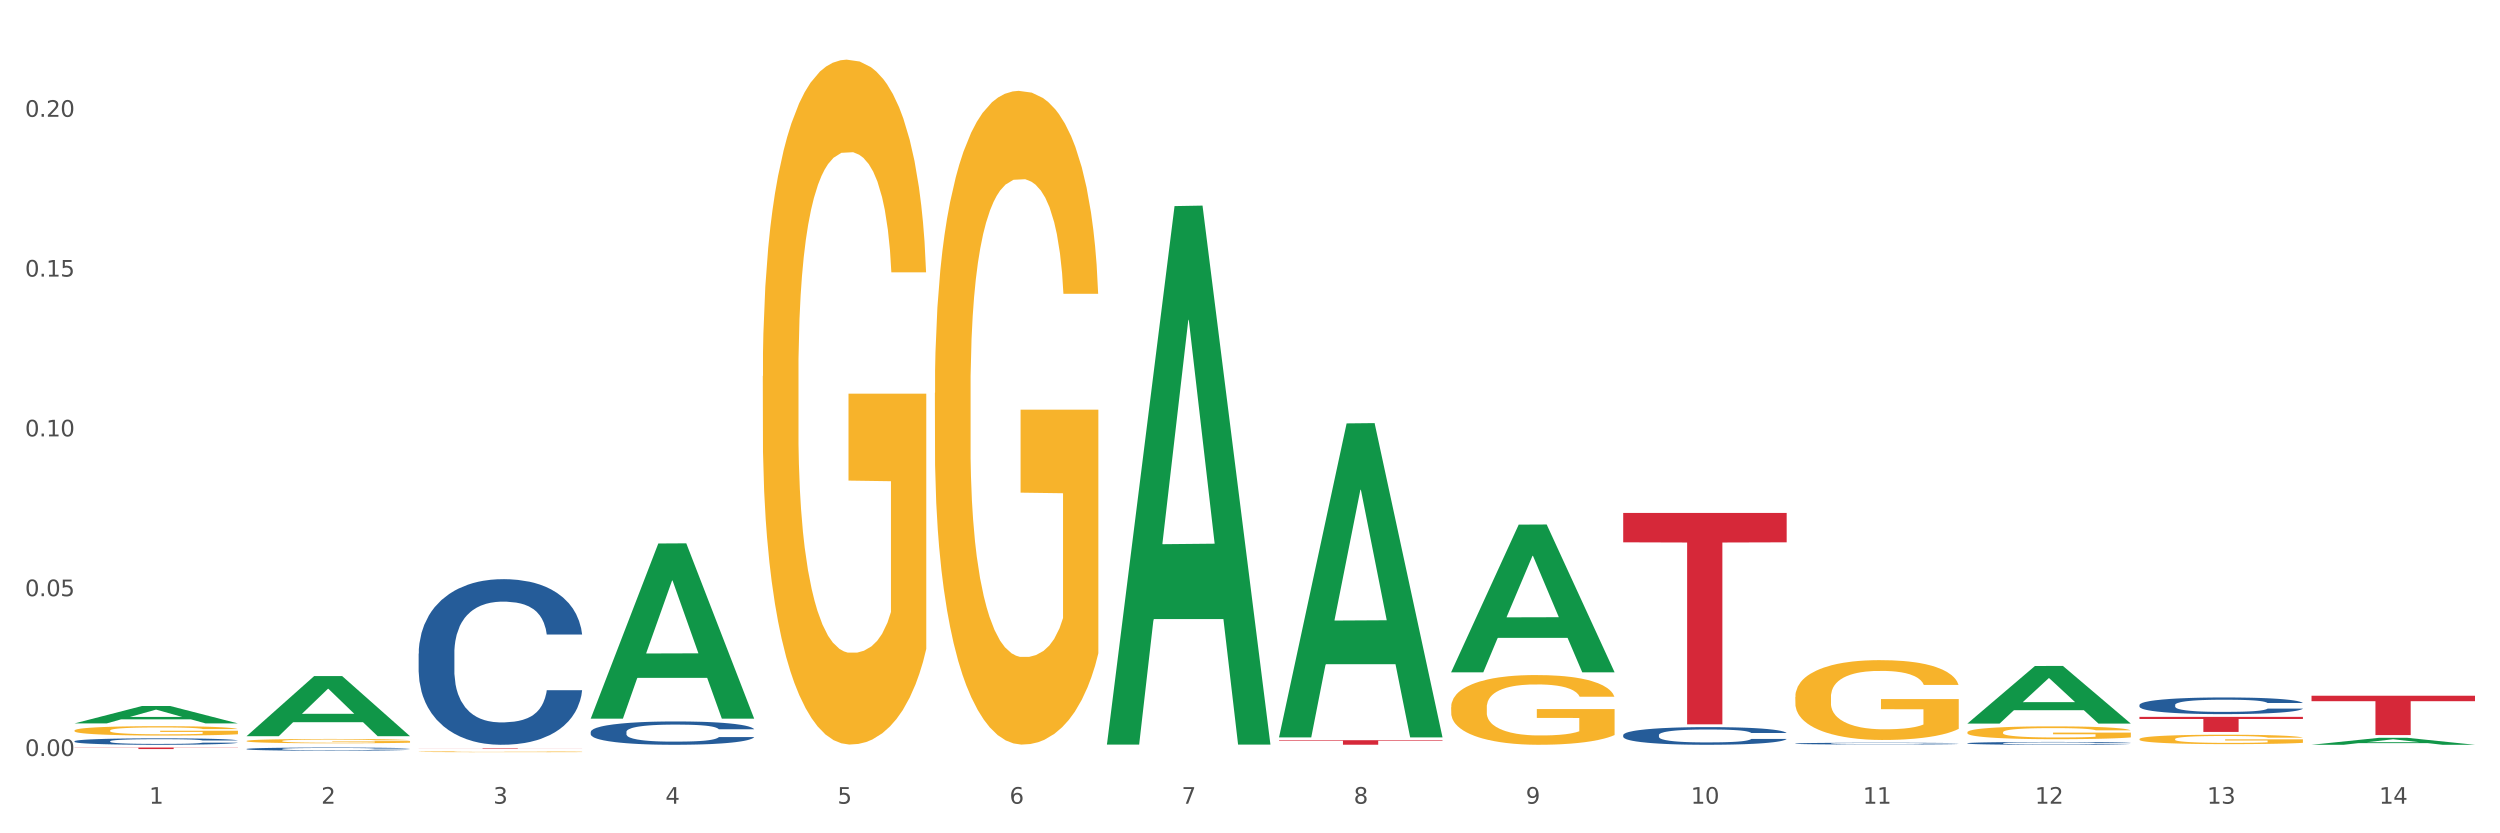 <?xml version="1.0" encoding="utf-8" standalone="no"?>
<!DOCTYPE svg PUBLIC "-//W3C//DTD SVG 1.1//EN"
  "http://www.w3.org/Graphics/SVG/1.1/DTD/svg11.dtd">
<svg xmlns:xlink="http://www.w3.org/1999/xlink" width="1080pt" height="360pt" viewBox="0 0 1080 360" xmlns="http://www.w3.org/2000/svg" version="1.1">
 <rect x="0" y="0" width="1080" height="360" fill="#333333" stroke="none"/>
 <defs>
  <style type="text/css">*{stroke-linejoin: round; stroke-linecap: butt}</style>
 </defs>
 <g id="figure_1">
  <g id="patch_1">
   <path d="M 0 360 
L 1080 360 
L 1080 0 
L 0 0 
z
" style="fill: #ffffff; stroke: #ffffff; stroke-linejoin: miter"/>
  </g>
  <g id="axes_1">
   <g id="matplotlib.axis_1">
    <g id="xtick_1">
     <g id="text_1">
      <!-- 1 -->
      <g style="fill: #4d4d4d" transform="translate(64.432 347.204) scale(0.096 -0.096)">
       <defs>
        <path id="DejaVuSans-31" d="M 794 531 
L 1825 531 
L 1825 4091 
L 703 3866 
L 703 4441 
L 1819 4666 
L 2450 4666 
L 2450 531 
L 3481 531 
L 3481 0 
L 794 0 
L 794 531 
z
" transform="scale(0.016)"/>
       </defs>
       <use xlink:href="#DejaVuSans-31"/>
      </g>
     </g>
    </g>
    <g id="xtick_2">
     <g id="text_2">
      <!-- 2 -->
      <g style="fill: #4d4d4d" transform="translate(138.771 347.204) scale(0.096 -0.096)">
       <defs>
        <path id="DejaVuSans-32" d="M 1228 531 
L 3431 531 
L 3431 0 
L 469 0 
L 469 531 
Q 828 903 1448 1529 
Q 2069 2156 2228 2338 
Q 2531 2678 2651 2914 
Q 2772 3150 2772 3378 
Q 2772 3750 2511 3984 
Q 2250 4219 1831 4219 
Q 1534 4219 1204 4116 
Q 875 4013 500 3803 
L 500 4441 
Q 881 4594 1212 4672 
Q 1544 4750 1819 4750 
Q 2544 4750 2975 4387 
Q 3406 4025 3406 3419 
Q 3406 3131 3298 2873 
Q 3191 2616 2906 2266 
Q 2828 2175 2409 1742 
Q 1991 1309 1228 531 
z
" transform="scale(0.016)"/>
       </defs>
       <use xlink:href="#DejaVuSans-32"/>
      </g>
     </g>
    </g>
    <g id="xtick_3">
     <g id="text_3">
      <!-- 3 -->
      <g style="fill: #4d4d4d" transform="translate(213.109 347.204) scale(0.096 -0.096)">
       <defs>
        <path id="DejaVuSans-33" d="M 2597 2516 
Q 3050 2419 3304 2112 
Q 3559 1806 3559 1356 
Q 3559 666 3084 287 
Q 2609 -91 1734 -91 
Q 1441 -91 1130 -33 
Q 819 25 488 141 
L 488 750 
Q 750 597 1062 519 
Q 1375 441 1716 441 
Q 2309 441 2620 675 
Q 2931 909 2931 1356 
Q 2931 1769 2642 2001 
Q 2353 2234 1838 2234 
L 1294 2234 
L 1294 2753 
L 1863 2753 
Q 2328 2753 2575 2939 
Q 2822 3125 2822 3475 
Q 2822 3834 2567 4026 
Q 2313 4219 1838 4219 
Q 1578 4219 1281 4162 
Q 984 4106 628 3988 
L 628 4550 
Q 988 4650 1302 4700 
Q 1616 4750 1894 4750 
Q 2613 4750 3031 4423 
Q 3450 4097 3450 3541 
Q 3450 3153 3228 2886 
Q 3006 2619 2597 2516 
z
" transform="scale(0.016)"/>
       </defs>
       <use xlink:href="#DejaVuSans-33"/>
      </g>
     </g>
    </g>
    <g id="xtick_4">
     <g id="text_4">
      <!-- 4 -->
      <g style="fill: #4d4d4d" transform="translate(287.448 347.204) scale(0.096 -0.096)">
       <defs>
        <path id="DejaVuSans-34" d="M 2419 4116 
L 825 1625 
L 2419 1625 
L 2419 4116 
z
M 2253 4666 
L 3047 4666 
L 3047 1625 
L 3713 1625 
L 3713 1100 
L 3047 1100 
L 3047 0 
L 2419 0 
L 2419 1100 
L 313 1100 
L 313 1709 
L 2253 4666 
z
" transform="scale(0.016)"/>
       </defs>
       <use xlink:href="#DejaVuSans-34"/>
      </g>
     </g>
    </g>
    <g id="xtick_5">
     <g id="text_5">
      <!-- 5 -->
      <g style="fill: #4d4d4d" transform="translate(361.787 347.204) scale(0.096 -0.096)">
       <defs>
        <path id="DejaVuSans-35" d="M 691 4666 
L 3169 4666 
L 3169 4134 
L 1269 4134 
L 1269 2991 
Q 1406 3038 1543 3061 
Q 1681 3084 1819 3084 
Q 2600 3084 3056 2656 
Q 3513 2228 3513 1497 
Q 3513 744 3044 326 
Q 2575 -91 1722 -91 
Q 1428 -91 1123 -41 
Q 819 9 494 109 
L 494 744 
Q 775 591 1075 516 
Q 1375 441 1709 441 
Q 2250 441 2565 725 
Q 2881 1009 2881 1497 
Q 2881 1984 2565 2268 
Q 2250 2553 1709 2553 
Q 1456 2553 1204 2497 
Q 953 2441 691 2322 
L 691 4666 
z
" transform="scale(0.016)"/>
       </defs>
       <use xlink:href="#DejaVuSans-35"/>
      </g>
     </g>
    </g>
    <g id="xtick_6">
     <g id="text_6">
      <!-- 6 -->
      <g style="fill: #4d4d4d" transform="translate(436.125 347.204) scale(0.096 -0.096)">
       <defs>
        <path id="DejaVuSans-36" d="M 2113 2584 
Q 1688 2584 1439 2293 
Q 1191 2003 1191 1497 
Q 1191 994 1439 701 
Q 1688 409 2113 409 
Q 2538 409 2786 701 
Q 3034 994 3034 1497 
Q 3034 2003 2786 2293 
Q 2538 2584 2113 2584 
z
M 3366 4563 
L 3366 3988 
Q 3128 4100 2886 4159 
Q 2644 4219 2406 4219 
Q 1781 4219 1451 3797 
Q 1122 3375 1075 2522 
Q 1259 2794 1537 2939 
Q 1816 3084 2150 3084 
Q 2853 3084 3261 2657 
Q 3669 2231 3669 1497 
Q 3669 778 3244 343 
Q 2819 -91 2113 -91 
Q 1303 -91 875 529 
Q 447 1150 447 2328 
Q 447 3434 972 4092 
Q 1497 4750 2381 4750 
Q 2619 4750 2861 4703 
Q 3103 4656 3366 4563 
z
" transform="scale(0.016)"/>
       </defs>
       <use xlink:href="#DejaVuSans-36"/>
      </g>
     </g>
    </g>
    <g id="xtick_7">
     <g id="text_7">
      <!-- 7 -->
      <g style="fill: #4d4d4d" transform="translate(510.464 347.204) scale(0.096 -0.096)">
       <defs>
        <path id="DejaVuSans-37" d="M 525 4666 
L 3525 4666 
L 3525 4397 
L 1831 0 
L 1172 0 
L 2766 4134 
L 525 4134 
L 525 4666 
z
" transform="scale(0.016)"/>
       </defs>
       <use xlink:href="#DejaVuSans-37"/>
      </g>
     </g>
    </g>
    <g id="xtick_8">
     <g id="text_8">
      <!-- 8 -->
      <g style="fill: #4d4d4d" transform="translate(584.803 347.204) scale(0.096 -0.096)">
       <defs>
        <path id="DejaVuSans-38" d="M 2034 2216 
Q 1584 2216 1326 1975 
Q 1069 1734 1069 1313 
Q 1069 891 1326 650 
Q 1584 409 2034 409 
Q 2484 409 2743 651 
Q 3003 894 3003 1313 
Q 3003 1734 2745 1975 
Q 2488 2216 2034 2216 
z
M 1403 2484 
Q 997 2584 770 2862 
Q 544 3141 544 3541 
Q 544 4100 942 4425 
Q 1341 4750 2034 4750 
Q 2731 4750 3128 4425 
Q 3525 4100 3525 3541 
Q 3525 3141 3298 2862 
Q 3072 2584 2669 2484 
Q 3125 2378 3379 2068 
Q 3634 1759 3634 1313 
Q 3634 634 3220 271 
Q 2806 -91 2034 -91 
Q 1263 -91 848 271 
Q 434 634 434 1313 
Q 434 1759 690 2068 
Q 947 2378 1403 2484 
z
M 1172 3481 
Q 1172 3119 1398 2916 
Q 1625 2713 2034 2713 
Q 2441 2713 2670 2916 
Q 2900 3119 2900 3481 
Q 2900 3844 2670 4047 
Q 2441 4250 2034 4250 
Q 1625 4250 1398 4047 
Q 1172 3844 1172 3481 
z
" transform="scale(0.016)"/>
       </defs>
       <use xlink:href="#DejaVuSans-38"/>
      </g>
     </g>
    </g>
    <g id="xtick_9">
     <g id="text_9">
      <!-- 9 -->
      <g style="fill: #4d4d4d" transform="translate(659.142 347.204) scale(0.096 -0.096)">
       <defs>
        <path id="DejaVuSans-39" d="M 703 97 
L 703 672 
Q 941 559 1184 500 
Q 1428 441 1663 441 
Q 2288 441 2617 861 
Q 2947 1281 2994 2138 
Q 2813 1869 2534 1725 
Q 2256 1581 1919 1581 
Q 1219 1581 811 2004 
Q 403 2428 403 3163 
Q 403 3881 828 4315 
Q 1253 4750 1959 4750 
Q 2769 4750 3195 4129 
Q 3622 3509 3622 2328 
Q 3622 1225 3098 567 
Q 2575 -91 1691 -91 
Q 1453 -91 1209 -44 
Q 966 3 703 97 
z
M 1959 2075 
Q 2384 2075 2632 2365 
Q 2881 2656 2881 3163 
Q 2881 3666 2632 3958 
Q 2384 4250 1959 4250 
Q 1534 4250 1286 3958 
Q 1038 3666 1038 3163 
Q 1038 2656 1286 2365 
Q 1534 2075 1959 2075 
z
" transform="scale(0.016)"/>
       </defs>
       <use xlink:href="#DejaVuSans-39"/>
      </g>
     </g>
    </g>
    <g id="xtick_10">
     <g id="text_10">
      <!-- 10 -->
      <g style="fill: #4d4d4d" transform="translate(730.426 347.204) scale(0.096 -0.096)">
       <defs>
        <path id="DejaVuSans-30" d="M 2034 4250 
Q 1547 4250 1301 3770 
Q 1056 3291 1056 2328 
Q 1056 1369 1301 889 
Q 1547 409 2034 409 
Q 2525 409 2770 889 
Q 3016 1369 3016 2328 
Q 3016 3291 2770 3770 
Q 2525 4250 2034 4250 
z
M 2034 4750 
Q 2819 4750 3233 4129 
Q 3647 3509 3647 2328 
Q 3647 1150 3233 529 
Q 2819 -91 2034 -91 
Q 1250 -91 836 529 
Q 422 1150 422 2328 
Q 422 3509 836 4129 
Q 1250 4750 2034 4750 
z
" transform="scale(0.016)"/>
       </defs>
       <use xlink:href="#DejaVuSans-31"/>
       <use xlink:href="#DejaVuSans-30" transform="translate(63.623 0)"/>
      </g>
     </g>
    </g>
    <g id="xtick_11">
     <g id="text_11">
      <!-- 11 -->
      <g style="fill: #4d4d4d" transform="translate(804.765 347.204) scale(0.096 -0.096)">
       <use xlink:href="#DejaVuSans-31"/>
       <use xlink:href="#DejaVuSans-31" transform="translate(63.623 0)"/>
      </g>
     </g>
    </g>
    <g id="xtick_12">
     <g id="text_12">
      <!-- 12 -->
      <g style="fill: #4d4d4d" transform="translate(879.104 347.204) scale(0.096 -0.096)">
       <use xlink:href="#DejaVuSans-31"/>
       <use xlink:href="#DejaVuSans-32" transform="translate(63.623 0)"/>
      </g>
     </g>
    </g>
    <g id="xtick_13">
     <g id="text_13">
      <!-- 13 -->
      <g style="fill: #4d4d4d" transform="translate(953.442 347.204) scale(0.096 -0.096)">
       <use xlink:href="#DejaVuSans-31"/>
       <use xlink:href="#DejaVuSans-33" transform="translate(63.623 0)"/>
      </g>
     </g>
    </g>
    <g id="xtick_14">
     <g id="text_14">
      <!-- 14 -->
      <g style="fill: #4d4d4d" transform="translate(1027.781 347.204) scale(0.096 -0.096)">
       <use xlink:href="#DejaVuSans-31"/>
       <use xlink:href="#DejaVuSans-34" transform="translate(63.623 0)"/>
      </g>
     </g>
    </g>
    <g id="xtick_15"/>
    <g id="xtick_16"/>
    <g id="xtick_17"/>
    <g id="xtick_18"/>
    <g id="xtick_19"/>
    <g id="xtick_20"/>
    <g id="xtick_21"/>
    <g id="xtick_22"/>
    <g id="xtick_23"/>
    <g id="xtick_24"/>
    <g id="xtick_25"/>
    <g id="xtick_26"/>
    <g id="xtick_27"/>
   </g>
   <g id="matplotlib.axis_2">
    <g id="ytick_1">
     <g id="text_15">
      <!-- 0.00 -->
      <g style="fill: #4d4d4d" transform="translate(10.8 326.584) scale(0.096 -0.096)">
       <defs>
        <path id="DejaVuSans-2e" d="M 684 794 
L 1344 794 
L 1344 0 
L 684 0 
L 684 794 
z
" transform="scale(0.016)"/>
       </defs>
       <use xlink:href="#DejaVuSans-30"/>
       <use xlink:href="#DejaVuSans-2e" transform="translate(63.623 0)"/>
       <use xlink:href="#DejaVuSans-30" transform="translate(95.41 0)"/>
       <use xlink:href="#DejaVuSans-30" transform="translate(159.033 0)"/>
      </g>
     </g>
    </g>
    <g id="ytick_2">
     <g id="text_16">
      <!-- 0.05 -->
      <g style="fill: #4d4d4d" transform="translate(10.8 257.554) scale(0.096 -0.096)">
       <use xlink:href="#DejaVuSans-30"/>
       <use xlink:href="#DejaVuSans-2e" transform="translate(63.623 0)"/>
       <use xlink:href="#DejaVuSans-30" transform="translate(95.41 0)"/>
       <use xlink:href="#DejaVuSans-35" transform="translate(159.033 0)"/>
      </g>
     </g>
    </g>
    <g id="ytick_3">
     <g id="text_17">
      <!-- 0.10 -->
      <g style="fill: #4d4d4d" transform="translate(10.8 188.523) scale(0.096 -0.096)">
       <use xlink:href="#DejaVuSans-30"/>
       <use xlink:href="#DejaVuSans-2e" transform="translate(63.623 0)"/>
       <use xlink:href="#DejaVuSans-31" transform="translate(95.41 0)"/>
       <use xlink:href="#DejaVuSans-30" transform="translate(159.033 0)"/>
      </g>
     </g>
    </g>
    <g id="ytick_4">
     <g id="text_18">
      <!-- 0.15 -->
      <g style="fill: #4d4d4d" transform="translate(10.8 119.493) scale(0.096 -0.096)">
       <use xlink:href="#DejaVuSans-30"/>
       <use xlink:href="#DejaVuSans-2e" transform="translate(63.623 0)"/>
       <use xlink:href="#DejaVuSans-31" transform="translate(95.41 0)"/>
       <use xlink:href="#DejaVuSans-35" transform="translate(159.033 0)"/>
      </g>
     </g>
    </g>
    <g id="ytick_5">
     <g id="text_19">
      <!-- 0.20 -->
      <g style="fill: #4d4d4d" transform="translate(10.8 50.462) scale(0.096 -0.096)">
       <use xlink:href="#DejaVuSans-30"/>
       <use xlink:href="#DejaVuSans-2e" transform="translate(63.623 0)"/>
       <use xlink:href="#DejaVuSans-32" transform="translate(95.41 0)"/>
       <use xlink:href="#DejaVuSans-30" transform="translate(159.033 0)"/>
      </g>
     </g>
    </g>
    <g id="ytick_6"/>
    <g id="ytick_7"/>
    <g id="ytick_8"/>
    <g id="ytick_9"/>
   </g>
   <g id="PolyCollection_1">
    <path d="M 775.562 301.119 
L 775.645 301.087 
L 775.645 299.953 
L 775.812 298.977 
L 776.646 296.615 
L 777.897 294.662 
L 778.814 293.622 
L 779.731 292.772 
L 780.815 291.922 
L 782.149 291.04 
L 784.567 289.748 
L 786.068 289.087 
L 787.902 288.394 
L 791.237 287.386 
L 793.655 286.819 
L 796.157 286.347 
L 800.242 285.78 
L 802.91 285.528 
L 805.745 285.339 
L 809.164 285.213 
L 811.748 285.181 
L 817.418 285.276 
L 822.254 285.559 
L 824.589 285.78 
L 827.59 286.158 
L 829.175 286.41 
L 831.759 286.914 
L 834.427 287.575 
L 836.262 288.142 
L 839.013 289.213 
L 841.098 290.284 
L 843.015 291.607 
L 844.016 292.52 
L 844.766 293.37 
L 845.433 294.347 
L 846.1 295.89 
L 831.092 295.89 
L 830.509 294.788 
L 829.592 293.748 
L 828.257 292.741 
L 827.09 292.111 
L 825.089 291.323 
L 823.255 290.819 
L 821.337 290.441 
L 819.002 290.126 
L 817.168 289.969 
L 814.583 289.843 
L 809.497 289.874 
L 806.079 290.126 
L 803.744 290.441 
L 802.243 290.725 
L 800.909 291.04 
L 799.408 291.481 
L 797.657 292.142 
L 796.407 292.741 
L 795.156 293.496 
L 794.156 294.252 
L 793.238 295.134 
L 792.488 296.079 
L 791.904 297.056 
L 791.404 298.253 
L 790.987 300.237 
L 790.987 304.552 
L 791.154 305.528 
L 791.571 306.82 
L 792.071 307.796 
L 792.905 308.961 
L 793.655 309.749 
L 795.073 310.883 
L 796.657 311.828 
L 797.908 312.426 
L 799.158 312.93 
L 801.326 313.623 
L 803.744 314.19 
L 805.829 314.536 
L 808.663 314.851 
L 810.581 314.977 
L 812.249 315.04 
L 816.334 315.04 
L 819.253 314.946 
L 822.504 314.725 
L 825.006 314.442 
L 827.09 314.095 
L 829.425 313.529 
L 830.926 312.993 
L 830.926 306.41 
L 812.582 306.379 
L 812.582 302.001 
L 846.184 302.001 
L 846.184 314.851 
L 844.766 315.513 
L 843.182 316.111 
L 841.515 316.647 
L 839.013 317.308 
L 836.012 317.938 
L 833.344 318.379 
L 830.509 318.757 
L 827.174 319.103 
L 822.838 319.418 
L 820.17 319.544 
L 816.835 319.639 
L 812.916 319.67 
L 809.497 319.607 
L 806.162 319.45 
L 802.66 319.166 
L 799.242 318.757 
L 796.657 318.348 
L 794.072 317.844 
L 791.321 317.182 
L 789.153 316.552 
L 787.485 315.985 
L 785.651 315.261 
L 783.65 314.316 
L 782.149 313.466 
L 780.815 312.584 
L 779.398 311.45 
L 778.397 310.473 
L 777.396 309.245 
L 776.813 308.332 
L 776.146 306.914 
L 775.645 304.93 
L 775.562 301.119 
z
" clip-path="url(#p84fdfb2d11)" style="fill: #f7b32b"/>
    <path d="M 849.901 316.354 
L 849.984 316.349 
L 849.984 316.166 
L 850.151 316.009 
L 850.985 315.63 
L 852.235 315.316 
L 853.153 315.148 
L 854.07 315.012 
L 855.154 314.875 
L 856.488 314.733 
L 858.906 314.526 
L 860.407 314.419 
L 862.241 314.308 
L 865.576 314.146 
L 867.994 314.054 
L 870.495 313.979 
L 874.581 313.887 
L 877.249 313.847 
L 880.084 313.816 
L 883.502 313.796 
L 886.087 313.791 
L 891.757 313.806 
L 896.593 313.852 
L 898.927 313.887 
L 901.929 313.948 
L 903.513 313.989 
L 906.098 314.07 
L 908.766 314.176 
L 910.601 314.267 
L 913.352 314.439 
L 915.436 314.612 
L 917.354 314.824 
L 918.355 314.971 
L 919.105 315.108 
L 919.772 315.265 
L 920.439 315.513 
L 905.431 315.513 
L 904.847 315.336 
L 903.93 315.169 
L 902.596 315.007 
L 901.429 314.905 
L 899.428 314.779 
L 897.593 314.698 
L 895.676 314.637 
L 893.341 314.586 
L 891.507 314.561 
L 888.922 314.541 
L 883.836 314.546 
L 880.417 314.586 
L 878.083 314.637 
L 876.582 314.683 
L 875.248 314.733 
L 873.747 314.804 
L 871.996 314.91 
L 870.745 315.007 
L 869.495 315.128 
L 868.494 315.25 
L 867.577 315.392 
L 866.827 315.544 
L 866.243 315.701 
L 865.743 315.893 
L 865.326 316.212 
L 865.326 316.906 
L 865.493 317.063 
L 865.91 317.271 
L 866.41 317.428 
L 867.244 317.615 
L 867.994 317.742 
L 869.411 317.924 
L 870.996 318.076 
L 872.246 318.172 
L 873.497 318.253 
L 875.665 318.365 
L 878.083 318.456 
L 880.167 318.511 
L 883.002 318.562 
L 884.92 318.582 
L 886.587 318.592 
L 890.673 318.592 
L 893.591 318.577 
L 896.843 318.542 
L 899.344 318.496 
L 901.429 318.441 
L 903.763 318.349 
L 905.264 318.263 
L 905.264 317.205 
L 886.921 317.2 
L 886.921 316.496 
L 920.523 316.496 
L 920.523 318.562 
L 919.105 318.668 
L 917.521 318.765 
L 915.853 318.851 
L 913.352 318.957 
L 910.35 319.058 
L 907.682 319.129 
L 904.847 319.19 
L 901.512 319.246 
L 897.177 319.296 
L 894.508 319.317 
L 891.173 319.332 
L 887.254 319.337 
L 883.836 319.327 
L 880.501 319.302 
L 876.999 319.256 
L 873.58 319.19 
L 870.996 319.124 
L 868.411 319.043 
L 865.659 318.937 
L 863.492 318.836 
L 861.824 318.744 
L 859.99 318.628 
L 857.989 318.476 
L 856.488 318.339 
L 855.154 318.197 
L 853.736 318.015 
L 852.736 317.858 
L 851.735 317.661 
L 851.151 317.514 
L 850.484 317.286 
L 849.984 316.967 
L 849.901 316.354 
z
" clip-path="url(#p84fdfb2d11)" style="fill: #f7b32b"/>
    <path d="M 180.852 324.748 
L 180.936 324.748 
L 180.936 324.735 
L 181.103 324.725 
L 181.936 324.699 
L 183.187 324.678 
L 184.104 324.667 
L 185.021 324.658 
L 186.105 324.648 
L 187.439 324.639 
L 189.857 324.625 
L 191.358 324.618 
L 193.192 324.61 
L 196.528 324.599 
L 198.946 324.593 
L 201.447 324.588 
L 205.533 324.582 
L 208.201 324.579 
L 211.036 324.577 
L 214.454 324.575 
L 217.039 324.575 
L 222.709 324.576 
L 227.545 324.579 
L 229.879 324.582 
L 232.881 324.586 
L 234.465 324.588 
L 237.05 324.594 
L 239.718 324.601 
L 241.552 324.607 
L 244.304 324.619 
L 246.388 324.631 
L 248.306 324.645 
L 249.306 324.655 
L 250.057 324.664 
L 250.724 324.675 
L 251.391 324.691 
L 236.383 324.691 
L 235.799 324.679 
L 234.882 324.668 
L 233.548 324.657 
L 232.38 324.65 
L 230.379 324.642 
L 228.545 324.636 
L 226.627 324.632 
L 224.293 324.629 
L 222.458 324.627 
L 219.874 324.626 
L 214.788 324.626 
L 211.369 324.629 
L 209.034 324.632 
L 207.534 324.635 
L 206.2 324.639 
L 204.699 324.644 
L 202.948 324.651 
L 201.697 324.657 
L 200.446 324.665 
L 199.446 324.674 
L 198.529 324.683 
L 197.778 324.693 
L 197.195 324.704 
L 196.694 324.717 
L 196.277 324.739 
L 196.277 324.785 
L 196.444 324.796 
L 196.861 324.81 
L 197.361 324.821 
L 198.195 324.833 
L 198.946 324.842 
L 200.363 324.854 
L 201.947 324.864 
L 203.198 324.871 
L 204.449 324.876 
L 206.616 324.884 
L 209.034 324.89 
L 211.119 324.894 
L 213.954 324.897 
L 215.871 324.899 
L 217.539 324.899 
L 221.625 324.899 
L 224.543 324.898 
L 227.795 324.896 
L 230.296 324.893 
L 232.38 324.889 
L 234.715 324.883 
L 236.216 324.877 
L 236.216 324.806 
L 217.873 324.805 
L 217.873 324.758 
L 251.474 324.758 
L 251.474 324.897 
L 250.057 324.904 
L 248.473 324.911 
L 246.805 324.917 
L 244.304 324.924 
L 241.302 324.931 
L 238.634 324.935 
L 235.799 324.94 
L 232.464 324.943 
L 228.128 324.947 
L 225.46 324.948 
L 222.125 324.949 
L 218.206 324.95 
L 214.788 324.949 
L 211.452 324.947 
L 207.951 324.944 
L 204.532 324.94 
L 201.947 324.935 
L 199.362 324.93 
L 196.611 324.922 
L 194.443 324.916 
L 192.776 324.909 
L 190.941 324.902 
L 188.94 324.891 
L 187.439 324.882 
L 186.105 324.873 
L 184.688 324.86 
L 183.687 324.85 
L 182.687 324.836 
L 182.103 324.826 
L 181.436 324.811 
L 180.936 324.789 
L 180.852 324.748 
z
" clip-path="url(#p84fdfb2d11)" style="fill: #f7b32b"/>
    <path d="M 329.53 162.491 
L 329.613 162.22 
L 329.613 152.492 
L 329.78 144.116 
L 330.614 123.849 
L 331.864 107.096 
L 332.782 98.178 
L 333.699 90.882 
L 334.783 83.586 
L 336.117 76.02 
L 338.535 64.941 
L 340.036 59.267 
L 341.87 53.322 
L 345.205 44.675 
L 347.623 39.811 
L 350.124 35.758 
L 354.21 30.894 
L 356.878 28.732 
L 359.713 27.111 
L 363.131 26.03 
L 365.716 25.759 
L 371.386 26.57 
L 376.222 29.002 
L 378.557 30.894 
L 381.558 34.136 
L 383.142 36.298 
L 385.727 40.622 
L 388.395 46.296 
L 390.23 51.16 
L 392.981 60.348 
L 395.066 69.535 
L 396.983 80.884 
L 397.984 88.721 
L 398.734 96.017 
L 399.401 104.393 
L 400.068 117.634 
L 385.06 117.634 
L 384.476 108.176 
L 383.559 99.259 
L 382.225 90.612 
L 381.058 85.208 
L 379.057 78.452 
L 377.222 74.129 
L 375.305 70.886 
L 372.97 68.184 
L 371.136 66.833 
L 368.551 65.752 
L 363.465 66.022 
L 360.046 68.184 
L 357.712 70.886 
L 356.211 73.318 
L 354.877 76.02 
L 353.376 79.803 
L 351.625 85.478 
L 350.375 90.612 
L 349.124 97.097 
L 348.123 103.583 
L 347.206 111.149 
L 346.456 119.255 
L 345.872 127.632 
L 345.372 137.901 
L 344.955 154.924 
L 344.955 191.944 
L 345.122 200.321 
L 345.539 211.4 
L 346.039 219.777 
L 346.873 229.775 
L 347.623 236.531 
L 349.04 246.259 
L 350.625 254.365 
L 351.875 259.499 
L 353.126 263.823 
L 355.294 269.768 
L 357.712 274.632 
L 359.796 277.604 
L 362.631 280.306 
L 364.549 281.387 
L 366.216 281.928 
L 370.302 281.928 
L 373.22 281.117 
L 376.472 279.225 
L 378.973 276.793 
L 381.058 273.821 
L 383.392 268.957 
L 384.893 264.363 
L 384.893 207.887 
L 366.55 207.617 
L 366.55 170.057 
L 400.152 170.057 
L 400.152 280.306 
L 398.734 285.981 
L 397.15 291.115 
L 395.482 295.709 
L 392.981 301.383 
L 389.979 306.788 
L 387.311 310.571 
L 384.476 313.813 
L 381.141 316.786 
L 376.806 319.488 
L 374.137 320.569 
L 370.802 321.38 
L 366.884 321.65 
L 363.465 321.109 
L 360.13 319.758 
L 356.628 317.326 
L 353.209 313.813 
L 350.625 310.301 
L 348.04 305.977 
L 345.288 300.302 
L 343.121 294.898 
L 341.453 290.034 
L 339.619 283.819 
L 337.618 275.713 
L 336.117 268.417 
L 334.783 260.85 
L 333.365 251.123 
L 332.365 242.746 
L 331.364 232.207 
L 330.781 224.371 
L 330.113 212.211 
L 329.613 195.187 
L 329.53 162.491 
z
" clip-path="url(#p84fdfb2d11)" style="fill: #f7b32b"/>
    <path d="M 106.514 320.096 
L 106.597 320.095 
L 106.597 320.033 
L 106.764 319.98 
L 107.598 319.852 
L 108.848 319.746 
L 109.765 319.689 
L 110.683 319.643 
L 111.767 319.597 
L 113.101 319.549 
L 115.519 319.479 
L 117.019 319.443 
L 118.854 319.405 
L 122.189 319.351 
L 124.607 319.32 
L 127.108 319.294 
L 131.194 319.263 
L 133.862 319.25 
L 136.697 319.239 
L 140.115 319.233 
L 142.7 319.231 
L 148.37 319.236 
L 153.206 319.251 
L 155.54 319.263 
L 158.542 319.284 
L 160.126 319.298 
L 162.711 319.325 
L 165.379 319.361 
L 167.213 319.392 
L 169.965 319.45 
L 172.049 319.508 
L 173.967 319.58 
L 174.968 319.629 
L 175.718 319.676 
L 176.385 319.729 
L 177.052 319.812 
L 162.044 319.812 
L 161.46 319.753 
L 160.543 319.696 
L 159.209 319.641 
L 158.042 319.607 
L 156.041 319.564 
L 154.206 319.537 
L 152.289 319.517 
L 149.954 319.499 
L 148.12 319.491 
L 145.535 319.484 
L 140.449 319.486 
L 137.03 319.499 
L 134.696 319.517 
L 133.195 319.532 
L 131.861 319.549 
L 130.36 319.573 
L 128.609 319.609 
L 127.358 319.641 
L 126.108 319.682 
L 125.107 319.723 
L 124.19 319.771 
L 123.44 319.823 
L 122.856 319.876 
L 122.356 319.941 
L 121.939 320.048 
L 121.939 320.283 
L 122.106 320.336 
L 122.522 320.406 
L 123.023 320.459 
L 123.856 320.522 
L 124.607 320.565 
L 126.024 320.626 
L 127.609 320.678 
L 128.859 320.71 
L 130.11 320.738 
L 132.278 320.775 
L 134.696 320.806 
L 136.78 320.825 
L 139.615 320.842 
L 141.533 320.849 
L 143.2 320.852 
L 147.286 320.852 
L 150.204 320.847 
L 153.456 320.835 
L 155.957 320.82 
L 158.042 320.801 
L 160.376 320.77 
L 161.877 320.741 
L 161.877 320.384 
L 143.534 320.382 
L 143.534 320.144 
L 177.135 320.144 
L 177.135 320.842 
L 175.718 320.878 
L 174.134 320.91 
L 172.466 320.939 
L 169.965 320.975 
L 166.963 321.01 
L 164.295 321.033 
L 161.46 321.054 
L 158.125 321.073 
L 153.789 321.09 
L 151.121 321.097 
L 147.786 321.102 
L 143.867 321.104 
L 140.449 321.1 
L 137.114 321.092 
L 133.612 321.076 
L 130.193 321.054 
L 127.609 321.032 
L 125.024 321.004 
L 122.272 320.968 
L 120.104 320.934 
L 118.437 320.903 
L 116.603 320.864 
L 114.601 320.813 
L 113.101 320.767 
L 111.767 320.719 
L 110.349 320.657 
L 109.349 320.604 
L 108.348 320.537 
L 107.764 320.488 
L 107.097 320.411 
L 106.597 320.303 
L 106.514 320.096 
z
" clip-path="url(#p84fdfb2d11)" style="fill: #f7b32b"/>
    <path d="M 32.175 315.581 
L 32.258 315.577 
L 32.258 315.444 
L 32.425 315.329 
L 33.259 315.051 
L 34.51 314.821 
L 35.427 314.699 
L 36.344 314.599 
L 37.428 314.499 
L 38.762 314.395 
L 41.18 314.244 
L 42.681 314.166 
L 44.515 314.084 
L 47.85 313.966 
L 50.268 313.899 
L 52.77 313.844 
L 56.855 313.777 
L 59.523 313.747 
L 62.358 313.725 
L 65.777 313.71 
L 68.361 313.706 
L 74.031 313.718 
L 78.867 313.751 
L 81.202 313.777 
L 84.203 313.821 
L 85.788 313.851 
L 88.372 313.91 
L 91.04 313.988 
L 92.875 314.055 
L 95.626 314.181 
L 97.711 314.307 
L 99.628 314.462 
L 100.629 314.57 
L 101.379 314.67 
L 102.046 314.784 
L 102.713 314.966 
L 87.705 314.966 
L 87.122 314.836 
L 86.204 314.714 
L 84.87 314.595 
L 83.703 314.521 
L 81.702 314.429 
L 79.868 314.369 
L 77.95 314.325 
L 75.615 314.288 
L 73.781 314.269 
L 71.196 314.255 
L 66.11 314.258 
L 62.692 314.288 
L 60.357 314.325 
L 58.856 314.358 
L 57.522 314.395 
L 56.021 314.447 
L 54.27 314.525 
L 53.02 314.595 
L 51.769 314.684 
L 50.768 314.773 
L 49.851 314.877 
L 49.101 314.988 
L 48.517 315.103 
L 48.017 315.244 
L 47.6 315.477 
L 47.6 315.984 
L 47.767 316.099 
L 48.184 316.251 
L 48.684 316.366 
L 49.518 316.503 
L 50.268 316.596 
L 51.686 316.729 
L 53.27 316.84 
L 54.52 316.91 
L 55.771 316.97 
L 57.939 317.051 
L 60.357 317.118 
L 62.441 317.159 
L 65.276 317.196 
L 67.194 317.21 
L 68.862 317.218 
L 72.947 317.218 
L 75.865 317.207 
L 79.117 317.181 
L 81.619 317.148 
L 83.703 317.107 
L 86.038 317.04 
L 87.538 316.977 
L 87.538 316.203 
L 69.195 316.199 
L 69.195 315.684 
L 102.797 315.684 
L 102.797 317.196 
L 101.379 317.273 
L 99.795 317.344 
L 98.128 317.407 
L 95.626 317.485 
L 92.625 317.559 
L 89.956 317.611 
L 87.122 317.655 
L 83.786 317.696 
L 79.451 317.733 
L 76.783 317.748 
L 73.447 317.759 
L 69.529 317.762 
L 66.11 317.755 
L 62.775 317.736 
L 59.273 317.703 
L 55.855 317.655 
L 53.27 317.607 
L 50.685 317.548 
L 47.934 317.47 
L 45.766 317.396 
L 44.098 317.329 
L 42.264 317.244 
L 40.263 317.133 
L 38.762 317.033 
L 37.428 316.929 
L 36.01 316.796 
L 35.01 316.681 
L 34.009 316.536 
L 33.426 316.429 
L 32.759 316.262 
L 32.258 316.029 
L 32.175 315.581 
z
" clip-path="url(#p84fdfb2d11)" style="fill: #f7b32b"/>
    <path d="M 626.885 305.544 
L 626.968 305.516 
L 626.968 304.526 
L 627.135 303.673 
L 627.969 301.61 
L 629.219 299.904 
L 630.136 298.996 
L 631.054 298.253 
L 632.138 297.51 
L 633.472 296.74 
L 635.89 295.612 
L 637.39 295.034 
L 639.225 294.429 
L 642.56 293.549 
L 644.978 293.053 
L 647.479 292.641 
L 651.565 292.145 
L 654.233 291.925 
L 657.068 291.76 
L 660.486 291.65 
L 663.071 291.623 
L 668.741 291.705 
L 673.577 291.953 
L 675.911 292.145 
L 678.913 292.476 
L 680.497 292.696 
L 683.082 293.136 
L 685.75 293.714 
L 687.584 294.209 
L 690.336 295.144 
L 692.42 296.08 
L 694.338 297.235 
L 695.339 298.033 
L 696.089 298.776 
L 696.756 299.629 
L 697.423 300.977 
L 682.415 300.977 
L 681.831 300.014 
L 680.914 299.106 
L 679.58 298.226 
L 678.413 297.675 
L 676.412 296.988 
L 674.577 296.547 
L 672.66 296.217 
L 670.325 295.942 
L 668.491 295.805 
L 665.906 295.694 
L 660.82 295.722 
L 657.401 295.942 
L 655.067 296.217 
L 653.566 296.465 
L 652.232 296.74 
L 650.731 297.125 
L 648.98 297.703 
L 647.729 298.226 
L 646.479 298.886 
L 645.478 299.546 
L 644.561 300.317 
L 643.811 301.142 
L 643.227 301.995 
L 642.727 303.04 
L 642.31 304.774 
L 642.31 308.543 
L 642.476 309.396 
L 642.893 310.524 
L 643.394 311.376 
L 644.227 312.394 
L 644.978 313.082 
L 646.395 314.073 
L 647.979 314.898 
L 649.23 315.421 
L 650.481 315.861 
L 652.649 316.466 
L 655.067 316.961 
L 657.151 317.264 
L 659.986 317.539 
L 661.904 317.649 
L 663.571 317.704 
L 667.657 317.704 
L 670.575 317.622 
L 673.827 317.429 
L 676.328 317.182 
L 678.413 316.879 
L 680.747 316.384 
L 682.248 315.916 
L 682.248 310.166 
L 663.905 310.138 
L 663.905 306.314 
L 697.506 306.314 
L 697.506 317.539 
L 696.089 318.117 
L 694.505 318.64 
L 692.837 319.107 
L 690.336 319.685 
L 687.334 320.235 
L 684.666 320.621 
L 681.831 320.951 
L 678.496 321.253 
L 674.16 321.528 
L 671.492 321.638 
L 668.157 321.721 
L 664.238 321.749 
L 660.82 321.693 
L 657.485 321.556 
L 653.983 321.308 
L 650.564 320.951 
L 647.979 320.593 
L 645.395 320.153 
L 642.643 319.575 
L 640.475 319.025 
L 638.808 318.53 
L 636.974 317.897 
L 634.972 317.071 
L 633.472 316.329 
L 632.138 315.558 
L 630.72 314.568 
L 629.72 313.715 
L 628.719 312.642 
L 628.135 311.844 
L 627.468 310.606 
L 626.968 308.873 
L 626.885 305.544 
z
" clip-path="url(#p84fdfb2d11)" style="fill: #f7b32b"/>
    <path d="M 924.24 319.279 
L 924.323 319.275 
L 924.323 319.142 
L 924.49 319.026 
L 925.323 318.747 
L 926.574 318.517 
L 927.491 318.394 
L 928.408 318.294 
L 929.492 318.193 
L 930.826 318.089 
L 933.244 317.936 
L 934.745 317.858 
L 936.58 317.777 
L 939.915 317.658 
L 942.333 317.591 
L 944.834 317.535 
L 948.92 317.468 
L 951.588 317.438 
L 954.423 317.416 
L 957.841 317.401 
L 960.426 317.397 
L 966.096 317.408 
L 970.932 317.442 
L 973.266 317.468 
L 976.268 317.512 
L 977.852 317.542 
L 980.437 317.602 
L 983.105 317.68 
L 984.939 317.747 
L 987.691 317.873 
L 989.775 318 
L 991.693 318.156 
L 992.693 318.264 
L 993.444 318.364 
L 994.111 318.479 
L 994.778 318.662 
L 979.77 318.662 
L 979.186 318.532 
L 978.269 318.409 
L 976.935 318.29 
L 975.768 318.215 
L 973.766 318.122 
L 971.932 318.063 
L 970.014 318.018 
L 967.68 317.981 
L 965.845 317.963 
L 963.261 317.948 
L 958.175 317.951 
L 954.756 317.981 
L 952.422 318.018 
L 950.921 318.052 
L 949.587 318.089 
L 948.086 318.141 
L 946.335 318.219 
L 945.084 318.29 
L 943.834 318.379 
L 942.833 318.468 
L 941.916 318.572 
L 941.165 318.684 
L 940.582 318.799 
L 940.081 318.941 
L 939.665 319.175 
L 939.665 319.685 
L 939.831 319.8 
L 940.248 319.952 
L 940.749 320.068 
L 941.582 320.205 
L 942.333 320.298 
L 943.75 320.432 
L 945.334 320.544 
L 946.585 320.614 
L 947.836 320.674 
L 950.004 320.756 
L 952.422 320.823 
L 954.506 320.863 
L 957.341 320.901 
L 959.259 320.916 
L 960.926 320.923 
L 965.012 320.923 
L 967.93 320.912 
L 971.182 320.886 
L 973.683 320.852 
L 975.768 320.811 
L 978.102 320.744 
L 979.603 320.681 
L 979.603 319.904 
L 961.26 319.9 
L 961.26 319.383 
L 994.861 319.383 
L 994.861 320.901 
L 993.444 320.979 
L 991.86 321.049 
L 990.192 321.113 
L 987.691 321.191 
L 984.689 321.265 
L 982.021 321.317 
L 979.186 321.362 
L 975.851 321.403 
L 971.515 321.44 
L 968.847 321.455 
L 965.512 321.466 
L 961.593 321.47 
L 958.175 321.462 
L 954.84 321.444 
L 951.338 321.41 
L 947.919 321.362 
L 945.334 321.314 
L 942.75 321.254 
L 939.998 321.176 
L 937.83 321.102 
L 936.163 321.035 
L 934.328 320.949 
L 932.327 320.837 
L 930.826 320.737 
L 929.492 320.633 
L 928.075 320.499 
L 927.074 320.384 
L 926.074 320.239 
L 925.49 320.131 
L 924.823 319.963 
L 924.323 319.729 
L 924.24 319.279 
z
" clip-path="url(#p84fdfb2d11)" style="fill: #f7b32b"/>
    <path d="M 403.869 169.752 
L 403.952 169.494 
L 403.952 160.209 
L 404.119 152.213 
L 404.952 132.869 
L 406.203 116.877 
L 407.12 108.366 
L 408.037 101.402 
L 409.121 94.438 
L 410.455 87.216 
L 412.873 76.641 
L 414.374 71.224 
L 416.209 65.55 
L 419.544 57.296 
L 421.962 52.654 
L 424.463 48.785 
L 428.549 44.142 
L 431.217 42.079 
L 434.052 40.531 
L 437.47 39.5 
L 440.055 39.242 
L 445.725 40.016 
L 450.561 42.337 
L 452.895 44.142 
L 455.897 47.237 
L 457.481 49.301 
L 460.066 53.428 
L 462.734 58.844 
L 464.568 63.487 
L 467.32 72.256 
L 469.404 81.026 
L 471.322 91.858 
L 472.322 99.338 
L 473.073 106.302 
L 473.74 114.298 
L 474.407 126.936 
L 459.399 126.936 
L 458.815 117.909 
L 457.898 109.397 
L 456.564 101.144 
L 455.397 95.985 
L 453.396 89.537 
L 451.561 85.41 
L 449.643 82.315 
L 447.309 79.736 
L 445.475 78.446 
L 442.89 77.415 
L 437.804 77.673 
L 434.385 79.736 
L 432.051 82.315 
L 430.55 84.637 
L 429.216 87.216 
L 427.715 90.827 
L 425.964 96.243 
L 424.713 101.144 
L 423.463 107.334 
L 422.462 113.524 
L 421.545 120.746 
L 420.794 128.484 
L 420.211 136.48 
L 419.711 146.281 
L 419.294 162.53 
L 419.294 197.866 
L 419.46 205.861 
L 419.877 216.436 
L 420.378 224.432 
L 421.211 233.975 
L 421.962 240.423 
L 423.379 249.709 
L 424.963 257.447 
L 426.214 262.347 
L 427.465 266.474 
L 429.633 272.148 
L 432.051 276.791 
L 434.135 279.628 
L 436.97 282.207 
L 438.888 283.239 
L 440.555 283.755 
L 444.641 283.755 
L 447.559 282.981 
L 450.811 281.176 
L 453.312 278.854 
L 455.397 276.017 
L 457.731 271.375 
L 459.232 266.99 
L 459.232 213.083 
L 440.889 212.825 
L 440.889 176.974 
L 474.49 176.974 
L 474.49 282.207 
L 473.073 287.624 
L 471.489 292.524 
L 469.821 296.909 
L 467.32 302.326 
L 464.318 307.484 
L 461.65 311.095 
L 458.815 314.19 
L 455.48 317.027 
L 451.144 319.607 
L 448.476 320.638 
L 445.141 321.412 
L 441.222 321.67 
L 437.804 321.154 
L 434.469 319.864 
L 430.967 317.543 
L 427.548 314.19 
L 424.963 310.837 
L 422.379 306.71 
L 419.627 301.294 
L 417.459 296.135 
L 415.792 291.493 
L 413.957 285.56 
L 411.956 277.823 
L 410.455 270.859 
L 409.121 263.637 
L 407.704 254.351 
L 406.703 246.356 
L 405.703 236.297 
L 405.119 228.817 
L 404.452 217.21 
L 403.952 200.961 
L 403.869 169.752 
z
" clip-path="url(#p84fdfb2d11)" style="fill: #f7b32b"/>
    <path d="M 849.901 321.075 
L 849.984 321.074 
L 849.984 321.043 
L 850.235 321 
L 851.153 320.922 
L 852.322 320.863 
L 854.325 320.794 
L 855.41 320.765 
L 856.829 320.732 
L 859.751 320.68 
L 863.09 320.635 
L 865.428 320.611 
L 867.181 320.595 
L 871.104 320.567 
L 873.358 320.555 
L 875.695 320.545 
L 877.699 320.538 
L 881.038 320.53 
L 883.709 320.527 
L 886.798 320.526 
L 889.386 320.527 
L 892.808 320.531 
L 897.817 320.545 
L 899.737 320.553 
L 902.325 320.566 
L 904.996 320.584 
L 907.166 320.602 
L 909.671 320.627 
L 912.258 320.661 
L 914.763 320.703 
L 916.516 320.742 
L 917.935 320.784 
L 919.187 320.834 
L 920.105 320.889 
L 920.523 320.934 
L 905.246 320.934 
L 904.829 320.893 
L 903.994 320.848 
L 903.159 320.818 
L 902.241 320.794 
L 900.822 320.766 
L 899.57 320.748 
L 897.483 320.727 
L 895.563 320.713 
L 893.977 320.706 
L 892.057 320.699 
L 887.966 320.692 
L 885.045 320.692 
L 883.208 320.694 
L 880.954 320.7 
L 879.034 320.708 
L 876.78 320.721 
L 875.027 320.736 
L 873.274 320.755 
L 872.273 320.768 
L 870.77 320.793 
L 869.768 320.813 
L 868.433 320.847 
L 867.681 320.872 
L 866.346 320.936 
L 865.761 320.982 
L 865.511 321.015 
L 865.344 321.051 
L 865.344 321.225 
L 865.845 321.303 
L 866.262 321.336 
L 866.93 321.374 
L 868.182 321.424 
L 870.019 321.472 
L 871.939 321.506 
L 873.525 321.527 
L 875.027 321.543 
L 876.53 321.555 
L 878.367 321.566 
L 879.869 321.573 
L 882.123 321.58 
L 884.794 321.583 
L 886.881 321.583 
L 891.139 321.578 
L 893.059 321.572 
L 894.895 321.564 
L 896.899 321.552 
L 898.485 321.539 
L 899.403 321.529 
L 900.905 321.507 
L 902.074 321.485 
L 903.076 321.459 
L 903.744 321.437 
L 904.495 321.403 
L 905.079 321.365 
L 905.246 321.345 
L 920.523 321.345 
L 920.189 321.386 
L 919.604 321.425 
L 918.436 321.477 
L 917.517 321.507 
L 916.098 321.544 
L 914.596 321.575 
L 912.509 321.61 
L 910.589 321.636 
L 908.585 321.658 
L 906.415 321.678 
L 902.491 321.706 
L 901.072 321.714 
L 898.067 321.727 
L 895.73 321.735 
L 892.307 321.743 
L 888.801 321.747 
L 885.128 321.749 
L 881.873 321.746 
L 878.283 321.74 
L 876.029 321.733 
L 873.525 321.723 
L 870.603 321.707 
L 867.848 321.688 
L 865.261 321.666 
L 862.84 321.64 
L 860.586 321.611 
L 857.664 321.563 
L 855.494 321.516 
L 853.908 321.473 
L 852.823 321.436 
L 851.737 321.389 
L 851.153 321.357 
L 850.235 321.278 
L 849.901 321.206 
L 849.901 321.075 
z
" clip-path="url(#p84fdfb2d11)" style="fill: #255c99"/>
    <path d="M 180.852 323.165 
L 251.474 323.165 
L 251.474 323.196 
L 223.694 323.196 
L 223.694 323.386 
L 208.465 323.386 
L 208.465 323.196 
L 180.852 323.196 
L 180.852 323.165 
L 180.852 323.165 
z
" clip-path="url(#p84fdfb2d11)" style="fill: #d62839"/>
    <path d="M 32.175 322.937 
L 102.797 322.937 
L 102.797 323.027 
L 75.017 323.028 
L 75.017 323.583 
L 59.788 323.583 
L 59.788 323.028 
L 32.175 323.027 
L 32.175 322.938 
L 32.175 322.937 
z
" clip-path="url(#p84fdfb2d11)" style="fill: #d62839"/>
    <path d="M 924.24 309.695 
L 994.861 309.695 
L 994.861 310.601 
L 967.081 310.607 
L 967.081 316.208 
L 951.852 316.208 
L 951.852 310.607 
L 924.24 310.601 
L 924.24 309.702 
L 924.24 309.695 
z
" clip-path="url(#p84fdfb2d11)" style="fill: #d62839"/>
    <path d="M 998.578 300.543 
L 1069.2 300.543 
L 1069.2 302.905 
L 1041.42 302.92 
L 1041.42 317.539 
L 1026.191 317.539 
L 1026.191 302.92 
L 998.578 302.905 
L 998.578 300.559 
L 998.578 300.543 
z
" clip-path="url(#p84fdfb2d11)" style="fill: #d62839"/>
    <path d="M 701.223 221.589 
L 771.845 221.589 
L 771.845 234.281 
L 744.065 234.367 
L 744.065 312.92 
L 728.836 312.92 
L 728.836 234.367 
L 701.223 234.281 
L 701.223 221.675 
L 701.223 221.589 
z
" clip-path="url(#p84fdfb2d11)" style="fill: #d62839"/>
    <path d="M 552.546 319.758 
L 623.168 319.758 
L 623.168 320.033 
L 595.388 320.034 
L 595.388 321.735 
L 580.159 321.735 
L 580.159 320.034 
L 552.546 320.033 
L 552.546 319.76 
L 552.546 319.758 
z
" clip-path="url(#p84fdfb2d11)" style="fill: #d62839"/>
    <path d="M 924.24 304.537 
L 924.323 304.53 
L 924.323 304.346 
L 924.573 304.096 
L 925.492 303.635 
L 926.66 303.286 
L 928.664 302.878 
L 929.749 302.707 
L 931.168 302.516 
L 934.09 302.207 
L 937.429 301.943 
L 939.766 301.798 
L 941.519 301.706 
L 945.443 301.542 
L 947.697 301.469 
L 950.034 301.41 
L 952.037 301.37 
L 955.377 301.324 
L 958.048 301.305 
L 961.136 301.298 
L 963.724 301.305 
L 967.147 301.331 
L 972.155 301.41 
L 974.075 301.456 
L 976.663 301.535 
L 979.335 301.64 
L 981.505 301.746 
L 984.009 301.897 
L 986.597 302.095 
L 989.101 302.345 
L 990.854 302.575 
L 992.273 302.819 
L 993.526 303.115 
L 994.444 303.438 
L 994.861 303.708 
L 979.585 303.708 
L 979.168 303.464 
L 978.333 303.201 
L 977.498 303.023 
L 976.58 302.878 
L 975.161 302.713 
L 973.908 302.608 
L 971.822 302.483 
L 969.902 302.404 
L 968.316 302.358 
L 966.396 302.318 
L 962.305 302.279 
L 959.383 302.279 
L 957.547 302.292 
L 955.293 302.325 
L 953.373 302.371 
L 951.119 302.45 
L 949.366 302.536 
L 947.613 302.648 
L 946.611 302.727 
L 945.109 302.871 
L 944.107 302.99 
L 942.771 303.194 
L 942.02 303.339 
L 940.685 303.714 
L 940.1 303.991 
L 939.85 304.182 
L 939.683 304.392 
L 939.683 305.419 
L 940.184 305.88 
L 940.601 306.078 
L 941.269 306.301 
L 942.521 306.591 
L 944.358 306.874 
L 946.278 307.078 
L 947.864 307.203 
L 949.366 307.295 
L 950.869 307.368 
L 952.705 307.434 
L 954.208 307.473 
L 956.462 307.513 
L 959.133 307.532 
L 961.22 307.532 
L 965.477 307.5 
L 967.397 307.467 
L 969.234 307.421 
L 971.237 307.348 
L 972.823 307.269 
L 973.742 307.21 
L 975.244 307.085 
L 976.413 306.953 
L 977.415 306.802 
L 978.082 306.67 
L 978.834 306.473 
L 979.418 306.249 
L 979.585 306.13 
L 994.861 306.13 
L 994.527 306.367 
L 993.943 306.598 
L 992.774 306.907 
L 991.856 307.085 
L 990.437 307.302 
L 988.934 307.486 
L 986.847 307.69 
L 984.927 307.842 
L 982.924 307.974 
L 980.754 308.092 
L 976.83 308.257 
L 975.411 308.303 
L 972.406 308.382 
L 970.069 308.428 
L 966.646 308.474 
L 963.14 308.5 
L 959.467 308.507 
L 956.211 308.494 
L 952.622 308.454 
L 950.368 308.415 
L 947.864 308.355 
L 944.942 308.263 
L 942.187 308.151 
L 939.599 308.02 
L 937.178 307.868 
L 934.925 307.697 
L 932.003 307.414 
L 929.832 307.137 
L 928.246 306.881 
L 927.161 306.663 
L 926.076 306.387 
L 925.492 306.196 
L 924.573 305.735 
L 924.24 305.307 
L 924.24 304.537 
z
" clip-path="url(#p84fdfb2d11)" style="fill: #255c99"/>
    <path d="M 180.852 282.345 
L 180.936 282.28 
L 180.936 280.45 
L 181.186 277.967 
L 182.105 273.393 
L 183.273 269.93 
L 185.277 265.878 
L 186.362 264.179 
L 187.781 262.284 
L 190.703 259.213 
L 194.042 256.599 
L 196.379 255.161 
L 198.132 254.247 
L 202.056 252.613 
L 204.31 251.894 
L 206.647 251.306 
L 208.65 250.914 
L 211.989 250.457 
L 214.661 250.26 
L 217.749 250.195 
L 220.337 250.26 
L 223.76 250.522 
L 228.768 251.306 
L 230.688 251.763 
L 233.276 252.548 
L 235.947 253.593 
L 238.118 254.639 
L 240.622 256.142 
L 243.21 258.102 
L 245.714 260.585 
L 247.467 262.872 
L 248.886 265.29 
L 250.139 268.231 
L 251.057 271.432 
L 251.474 274.112 
L 236.198 274.112 
L 235.78 271.694 
L 234.946 269.08 
L 234.111 267.316 
L 233.193 265.878 
L 231.774 264.244 
L 230.521 263.199 
L 228.434 261.957 
L 226.514 261.173 
L 224.928 260.716 
L 223.008 260.324 
L 218.918 259.932 
L 215.996 259.932 
L 214.16 260.062 
L 211.906 260.389 
L 209.986 260.846 
L 207.732 261.631 
L 205.979 262.48 
L 204.226 263.591 
L 203.224 264.375 
L 201.722 265.813 
L 200.72 266.989 
L 199.384 269.015 
L 198.633 270.452 
L 197.297 274.177 
L 196.713 276.921 
L 196.463 278.817 
L 196.296 280.908 
L 196.296 291.101 
L 196.797 295.676 
L 197.214 297.636 
L 197.882 299.858 
L 199.134 302.733 
L 200.97 305.543 
L 202.89 307.569 
L 204.476 308.81 
L 205.979 309.725 
L 207.482 310.444 
L 209.318 311.097 
L 210.821 311.489 
L 213.075 311.881 
L 215.746 312.077 
L 217.833 312.077 
L 222.09 311.751 
L 224.01 311.424 
L 225.847 310.967 
L 227.85 310.248 
L 229.436 309.464 
L 230.354 308.875 
L 231.857 307.634 
L 233.026 306.327 
L 234.027 304.824 
L 234.695 303.517 
L 235.447 301.557 
L 236.031 299.335 
L 236.198 298.159 
L 251.474 298.159 
L 251.14 300.511 
L 250.556 302.798 
L 249.387 305.87 
L 248.469 307.634 
L 247.05 309.79 
L 245.547 311.62 
L 243.46 313.646 
L 241.54 315.149 
L 239.537 316.456 
L 237.367 317.632 
L 233.443 319.265 
L 232.024 319.723 
L 229.019 320.507 
L 226.681 320.964 
L 223.259 321.422 
L 219.753 321.683 
L 216.08 321.749 
L 212.824 321.618 
L 209.235 321.226 
L 206.981 320.834 
L 204.476 320.246 
L 201.555 319.331 
L 198.8 318.22 
L 196.212 316.913 
L 193.791 315.41 
L 191.538 313.711 
L 188.616 310.901 
L 186.445 308.157 
L 184.859 305.608 
L 183.774 303.452 
L 182.689 300.707 
L 182.105 298.812 
L 181.186 294.238 
L 180.852 289.991 
L 180.852 282.345 
z
" clip-path="url(#p84fdfb2d11)" style="fill: #255c99"/>
    <path d="M 775.562 321.208 
L 775.646 321.207 
L 775.646 321.188 
L 775.896 321.161 
L 776.814 321.111 
L 777.983 321.073 
L 779.986 321.029 
L 781.072 321.011 
L 782.491 320.99 
L 785.412 320.957 
L 788.752 320.929 
L 791.089 320.913 
L 792.842 320.903 
L 796.765 320.885 
L 799.019 320.878 
L 801.357 320.871 
L 803.36 320.867 
L 806.699 320.862 
L 809.37 320.86 
L 812.459 320.859 
L 815.047 320.86 
L 818.469 320.863 
L 823.478 320.871 
L 825.398 320.876 
L 827.986 320.885 
L 830.657 320.896 
L 832.828 320.907 
L 835.332 320.924 
L 837.92 320.945 
L 840.424 320.972 
L 842.177 320.997 
L 843.596 321.023 
L 844.848 321.055 
L 845.766 321.09 
L 846.184 321.119 
L 830.908 321.119 
L 830.49 321.092 
L 829.655 321.064 
L 828.821 321.045 
L 827.902 321.029 
L 826.483 321.012 
L 825.231 321 
L 823.144 320.987 
L 821.224 320.978 
L 819.638 320.973 
L 817.718 320.969 
L 813.628 320.965 
L 810.706 320.965 
L 808.87 320.966 
L 806.616 320.97 
L 804.696 320.975 
L 802.442 320.983 
L 800.689 320.992 
L 798.936 321.005 
L 797.934 321.013 
L 796.431 321.029 
L 795.43 321.041 
L 794.094 321.063 
L 793.343 321.079 
L 792.007 321.119 
L 791.423 321.149 
L 791.172 321.17 
L 791.005 321.192 
L 791.005 321.303 
L 791.506 321.353 
L 791.924 321.374 
L 792.591 321.398 
L 793.844 321.429 
L 795.68 321.46 
L 797.6 321.482 
L 799.186 321.495 
L 800.689 321.505 
L 802.191 321.513 
L 804.028 321.52 
L 805.53 321.524 
L 807.784 321.529 
L 810.456 321.531 
L 812.543 321.531 
L 816.8 321.527 
L 818.72 321.524 
L 820.556 321.519 
L 822.56 321.511 
L 824.146 321.502 
L 825.064 321.496 
L 826.567 321.483 
L 827.735 321.468 
L 828.737 321.452 
L 829.405 321.438 
L 830.156 321.417 
L 830.741 321.392 
L 830.908 321.38 
L 846.184 321.38 
L 845.85 321.405 
L 845.266 321.43 
L 844.097 321.463 
L 843.179 321.483 
L 841.76 321.506 
L 840.257 321.526 
L 838.17 321.548 
L 836.25 321.564 
L 834.247 321.578 
L 832.076 321.591 
L 828.153 321.609 
L 826.734 321.614 
L 823.728 321.622 
L 821.391 321.627 
L 817.969 321.632 
L 814.463 321.635 
L 810.79 321.636 
L 807.534 321.634 
L 803.944 321.63 
L 801.69 321.626 
L 799.186 321.619 
L 796.264 321.61 
L 793.51 321.597 
L 790.922 321.583 
L 788.501 321.567 
L 786.247 321.549 
L 783.325 321.518 
L 781.155 321.488 
L 779.569 321.461 
L 778.484 321.437 
L 777.399 321.407 
L 776.814 321.387 
L 775.896 321.337 
L 775.562 321.291 
L 775.562 321.208 
z
" clip-path="url(#p84fdfb2d11)" style="fill: #255c99"/>
    <path d="M 701.223 317.542 
L 701.307 317.535 
L 701.307 317.339 
L 701.557 317.074 
L 702.476 316.586 
L 703.644 316.216 
L 705.648 315.783 
L 706.733 315.602 
L 708.152 315.4 
L 711.074 315.072 
L 714.413 314.793 
L 716.75 314.639 
L 718.503 314.542 
L 722.427 314.367 
L 724.681 314.29 
L 727.018 314.228 
L 729.021 314.186 
L 732.36 314.137 
L 735.032 314.116 
L 738.12 314.109 
L 740.708 314.116 
L 744.131 314.144 
L 749.139 314.228 
L 751.059 314.276 
L 753.647 314.36 
L 756.318 314.472 
L 758.489 314.583 
L 760.993 314.744 
L 763.581 314.953 
L 766.085 315.218 
L 767.838 315.462 
L 769.257 315.721 
L 770.51 316.035 
L 771.428 316.376 
L 771.845 316.662 
L 756.569 316.662 
L 756.151 316.404 
L 755.317 316.125 
L 754.482 315.937 
L 753.564 315.783 
L 752.145 315.609 
L 750.892 315.497 
L 748.805 315.365 
L 746.885 315.281 
L 745.299 315.232 
L 743.379 315.19 
L 739.289 315.149 
L 736.367 315.149 
L 734.531 315.162 
L 732.277 315.197 
L 730.357 315.246 
L 728.103 315.33 
L 726.35 315.421 
L 724.597 315.539 
L 723.595 315.623 
L 722.093 315.776 
L 721.091 315.902 
L 719.755 316.118 
L 719.004 316.272 
L 717.668 316.669 
L 717.084 316.962 
L 716.834 317.165 
L 716.667 317.388 
L 716.667 318.476 
L 717.168 318.965 
L 717.585 319.174 
L 718.253 319.411 
L 719.505 319.718 
L 721.341 320.018 
L 723.261 320.235 
L 724.847 320.367 
L 726.35 320.465 
L 727.853 320.542 
L 729.689 320.611 
L 731.192 320.653 
L 733.446 320.695 
L 736.117 320.716 
L 738.204 320.716 
L 742.461 320.681 
L 744.381 320.646 
L 746.218 320.597 
L 748.221 320.521 
L 749.807 320.437 
L 750.725 320.374 
L 752.228 320.242 
L 753.397 320.102 
L 754.398 319.942 
L 755.066 319.802 
L 755.818 319.593 
L 756.402 319.355 
L 756.569 319.23 
L 771.845 319.23 
L 771.511 319.481 
L 770.927 319.725 
L 769.758 320.053 
L 768.84 320.242 
L 767.421 320.472 
L 765.918 320.667 
L 763.831 320.883 
L 761.911 321.044 
L 759.908 321.183 
L 757.738 321.309 
L 753.814 321.483 
L 752.395 321.532 
L 749.39 321.616 
L 747.052 321.665 
L 743.63 321.714 
L 740.124 321.742 
L 736.451 321.749 
L 733.195 321.735 
L 729.606 321.693 
L 727.352 321.651 
L 724.847 321.588 
L 721.926 321.49 
L 719.171 321.372 
L 716.583 321.232 
L 714.162 321.072 
L 711.908 320.89 
L 708.987 320.59 
L 706.816 320.297 
L 705.23 320.025 
L 704.145 319.795 
L 703.06 319.502 
L 702.476 319.3 
L 701.557 318.811 
L 701.223 318.358 
L 701.223 317.542 
z
" clip-path="url(#p84fdfb2d11)" style="fill: #255c99"/>
    <path d="M 255.191 316.194 
L 255.275 316.184 
L 255.275 315.926 
L 255.525 315.576 
L 256.443 314.932 
L 257.612 314.443 
L 259.615 313.872 
L 260.701 313.633 
L 262.12 313.365 
L 265.041 312.933 
L 268.381 312.564 
L 270.718 312.361 
L 272.471 312.232 
L 276.394 312.002 
L 278.648 311.901 
L 280.986 311.818 
L 282.989 311.763 
L 286.328 311.698 
L 288.999 311.67 
L 292.088 311.661 
L 294.676 311.67 
L 298.098 311.707 
L 303.107 311.818 
L 305.027 311.882 
L 307.615 311.993 
L 310.286 312.14 
L 312.457 312.288 
L 314.961 312.5 
L 317.549 312.776 
L 320.053 313.126 
L 321.806 313.448 
L 323.225 313.789 
L 324.477 314.204 
L 325.396 314.655 
L 325.813 315.033 
L 310.537 315.033 
L 310.119 314.692 
L 309.284 314.324 
L 308.45 314.075 
L 307.531 313.872 
L 306.112 313.642 
L 304.86 313.494 
L 302.773 313.319 
L 300.853 313.209 
L 299.267 313.144 
L 297.347 313.089 
L 293.257 313.034 
L 290.335 313.034 
L 288.499 313.052 
L 286.245 313.098 
L 284.325 313.163 
L 282.071 313.273 
L 280.318 313.393 
L 278.565 313.55 
L 277.563 313.66 
L 276.06 313.863 
L 275.059 314.029 
L 273.723 314.314 
L 272.972 314.517 
L 271.636 315.042 
L 271.052 315.429 
L 270.801 315.696 
L 270.634 315.991 
L 270.634 317.428 
L 271.135 318.073 
L 271.553 318.349 
L 272.22 318.662 
L 273.473 319.068 
L 275.309 319.464 
L 277.229 319.749 
L 278.815 319.925 
L 280.318 320.053 
L 281.82 320.155 
L 283.657 320.247 
L 285.159 320.302 
L 287.413 320.357 
L 290.085 320.385 
L 292.172 320.385 
L 296.429 320.339 
L 298.349 320.293 
L 300.185 320.229 
L 302.189 320.127 
L 303.775 320.017 
L 304.693 319.934 
L 306.196 319.759 
L 307.364 319.574 
L 308.366 319.363 
L 309.034 319.178 
L 309.785 318.902 
L 310.37 318.589 
L 310.537 318.423 
L 325.813 318.423 
L 325.479 318.755 
L 324.895 319.077 
L 323.726 319.51 
L 322.808 319.759 
L 321.389 320.063 
L 319.886 320.321 
L 317.799 320.606 
L 315.879 320.818 
L 313.876 321.002 
L 311.705 321.168 
L 307.782 321.398 
L 306.363 321.463 
L 303.358 321.573 
L 301.02 321.638 
L 297.598 321.702 
L 294.092 321.739 
L 290.419 321.749 
L 287.163 321.73 
L 283.573 321.675 
L 281.32 321.62 
L 278.815 321.537 
L 275.893 321.408 
L 273.139 321.251 
L 270.551 321.067 
L 268.13 320.855 
L 265.876 320.615 
L 262.955 320.219 
L 260.784 319.832 
L 259.198 319.473 
L 258.113 319.169 
L 257.028 318.782 
L 256.443 318.515 
L 255.525 317.87 
L 255.191 317.271 
L 255.191 316.194 
z
" clip-path="url(#p84fdfb2d11)" style="fill: #255c99"/>
    <path d="M 32.175 320.208 
L 32.258 320.205 
L 32.258 320.134 
L 32.509 320.037 
L 33.427 319.858 
L 34.596 319.723 
L 36.599 319.564 
L 37.684 319.498 
L 39.104 319.424 
L 42.025 319.304 
L 45.364 319.201 
L 47.702 319.145 
L 49.455 319.11 
L 53.378 319.046 
L 55.632 319.018 
L 57.969 318.995 
L 59.973 318.979 
L 63.312 318.961 
L 65.983 318.954 
L 69.072 318.951 
L 71.66 318.954 
L 75.082 318.964 
L 80.091 318.995 
L 82.011 319.012 
L 84.599 319.043 
L 87.27 319.084 
L 89.44 319.125 
L 91.945 319.184 
L 94.533 319.26 
L 97.037 319.357 
L 98.79 319.447 
L 100.209 319.541 
L 101.461 319.656 
L 102.379 319.781 
L 102.797 319.886 
L 87.52 319.886 
L 87.103 319.792 
L 86.268 319.689 
L 85.434 319.62 
L 84.515 319.564 
L 83.096 319.5 
L 81.844 319.459 
L 79.757 319.411 
L 77.837 319.38 
L 76.251 319.362 
L 74.331 319.347 
L 70.241 319.332 
L 67.319 319.332 
L 65.482 319.337 
L 63.229 319.35 
L 61.309 319.368 
L 59.055 319.398 
L 57.302 319.431 
L 55.549 319.475 
L 54.547 319.505 
L 53.044 319.562 
L 52.043 319.608 
L 50.707 319.687 
L 49.956 319.743 
L 48.62 319.889 
L 48.036 319.996 
L 47.785 320.07 
L 47.618 320.152 
L 47.618 320.55 
L 48.119 320.729 
L 48.537 320.806 
L 49.204 320.893 
L 50.457 321.005 
L 52.293 321.115 
L 54.213 321.194 
L 55.799 321.243 
L 57.302 321.278 
L 58.804 321.307 
L 60.641 321.332 
L 62.143 321.347 
L 64.397 321.363 
L 67.069 321.37 
L 69.155 321.37 
L 73.413 321.358 
L 75.333 321.345 
L 77.169 321.327 
L 79.173 321.299 
L 80.759 321.268 
L 81.677 321.245 
L 83.18 321.197 
L 84.348 321.146 
L 85.35 321.087 
L 86.018 321.036 
L 86.769 320.959 
L 87.353 320.872 
L 87.52 320.826 
L 102.797 320.826 
L 102.463 320.918 
L 101.879 321.008 
L 100.71 321.128 
L 99.792 321.197 
L 98.372 321.281 
L 96.87 321.353 
L 94.783 321.432 
L 92.863 321.49 
L 90.86 321.542 
L 88.689 321.588 
L 84.766 321.651 
L 83.347 321.669 
L 80.341 321.7 
L 78.004 321.718 
L 74.581 321.736 
L 71.075 321.746 
L 67.402 321.749 
L 64.147 321.743 
L 60.557 321.728 
L 58.303 321.713 
L 55.799 321.69 
L 52.877 321.654 
L 50.123 321.611 
L 47.535 321.559 
L 45.114 321.501 
L 42.86 321.434 
L 39.938 321.324 
L 37.768 321.217 
L 36.182 321.118 
L 35.097 321.033 
L 34.011 320.926 
L 33.427 320.852 
L 32.509 320.673 
L 32.175 320.507 
L 32.175 320.208 
z
" clip-path="url(#p84fdfb2d11)" style="fill: #255c99"/>
    <path d="M 106.514 323.551 
L 106.597 323.55 
L 106.597 323.515 
L 106.848 323.467 
L 107.766 323.38 
L 108.935 323.314 
L 110.938 323.237 
L 112.023 323.204 
L 113.442 323.168 
L 116.364 323.109 
L 119.703 323.059 
L 122.04 323.032 
L 123.794 323.015 
L 127.717 322.983 
L 129.971 322.97 
L 132.308 322.958 
L 134.312 322.951 
L 137.651 322.942 
L 140.322 322.938 
L 143.411 322.937 
L 145.998 322.938 
L 149.421 322.943 
L 154.43 322.958 
L 156.35 322.967 
L 158.937 322.982 
L 161.609 323.002 
L 163.779 323.022 
L 166.283 323.051 
L 168.871 323.088 
L 171.376 323.136 
L 173.129 323.179 
L 174.548 323.225 
L 175.8 323.282 
L 176.718 323.343 
L 177.135 323.394 
L 161.859 323.394 
L 161.442 323.348 
L 160.607 323.298 
L 159.772 323.264 
L 158.854 323.237 
L 157.435 323.205 
L 156.183 323.185 
L 154.096 323.162 
L 152.176 323.147 
L 150.59 323.138 
L 148.67 323.131 
L 144.579 323.123 
L 141.658 323.123 
L 139.821 323.126 
L 137.567 323.132 
L 135.647 323.141 
L 133.393 323.156 
L 131.64 323.172 
L 129.887 323.193 
L 128.886 323.208 
L 127.383 323.235 
L 126.381 323.258 
L 125.046 323.296 
L 124.294 323.324 
L 122.959 323.395 
L 122.374 323.447 
L 122.124 323.484 
L 121.957 323.524 
L 121.957 323.718 
L 122.458 323.805 
L 122.875 323.843 
L 123.543 323.885 
L 124.795 323.94 
L 126.632 323.994 
L 128.552 324.032 
L 130.138 324.056 
L 131.64 324.074 
L 133.143 324.087 
L 134.979 324.1 
L 136.482 324.107 
L 138.736 324.115 
L 141.407 324.119 
L 143.494 324.119 
L 147.751 324.112 
L 149.671 324.106 
L 151.508 324.097 
L 153.511 324.084 
L 155.097 324.069 
L 156.016 324.057 
L 157.518 324.034 
L 158.687 324.009 
L 159.689 323.98 
L 160.357 323.955 
L 161.108 323.918 
L 161.692 323.875 
L 161.859 323.853 
L 177.135 323.853 
L 176.802 323.898 
L 176.217 323.941 
L 175.049 324 
L 174.13 324.034 
L 172.711 324.075 
L 171.209 324.11 
L 169.122 324.148 
L 167.202 324.177 
L 165.198 324.202 
L 163.028 324.225 
L 159.104 324.256 
L 157.685 324.264 
L 154.68 324.279 
L 152.343 324.288 
L 148.92 324.297 
L 145.414 324.302 
L 141.741 324.303 
L 138.486 324.301 
L 134.896 324.293 
L 132.642 324.286 
L 130.138 324.274 
L 127.216 324.257 
L 124.461 324.236 
L 121.874 324.211 
L 119.453 324.182 
L 117.199 324.15 
L 114.277 324.096 
L 112.107 324.044 
L 110.521 323.995 
L 109.435 323.954 
L 108.35 323.901 
L 107.766 323.865 
L 106.848 323.778 
L 106.514 323.697 
L 106.514 323.551 
z
" clip-path="url(#p84fdfb2d11)" style="fill: #255c99"/>
    <path d="M 701.223 324.099 
L 701.296 324.099 
L 730.419 324.097 
L 742.504 324.097 
L 771.845 324.099 
L 757.866 324.099 
L 751.532 324.099 
L 721.463 324.099 
L 721.245 324.099 
L 715.129 324.099 
L 701.223 324.099 
L 701.223 324.099 
L 725.249 324.098 
L 747.746 324.098 
L 736.607 324.098 
L 736.461 324.098 
L 736.316 324.098 
L 725.177 324.098 
L 725.249 324.098 
L 701.223 324.099 
z
" clip-path="url(#p84fdfb2d11)" style="fill: #109648"/>
    <path d="M 106.514 317.993 
L 106.587 317.969 
L 135.709 292.074 
L 147.795 292.049 
L 177.135 318.042 
L 163.157 318.042 
L 156.823 311.989 
L 126.754 311.989 
L 126.535 312.087 
L 120.42 318.042 
L 106.514 318.042 
L 106.514 317.993 
L 130.54 308.377 
L 153.037 308.353 
L 141.897 297.589 
L 141.752 297.541 
L 141.606 297.614 
L 130.467 308.353 
L 130.54 308.377 
L 106.514 317.993 
z
" clip-path="url(#p84fdfb2d11)" style="fill: #109648"/>
    <path d="M 849.901 312.556 
L 849.974 312.532 
L 879.096 287.707 
L 891.182 287.683 
L 920.523 312.602 
L 906.544 312.602 
L 900.21 306.8 
L 870.141 306.8 
L 869.922 306.893 
L 863.807 312.602 
L 849.901 312.602 
L 849.901 312.556 
L 873.927 303.337 
L 896.424 303.313 
L 885.284 292.995 
L 885.139 292.948 
L 884.993 293.018 
L 873.854 303.313 
L 873.927 303.337 
L 849.901 312.556 
z
" clip-path="url(#p84fdfb2d11)" style="fill: #109648"/>
    <path d="M 998.578 321.743 
L 998.651 321.74 
L 1027.773 318.73 
L 1039.859 318.727 
L 1069.2 321.749 
L 1055.221 321.749 
L 1048.887 321.045 
L 1018.818 321.045 
L 1018.6 321.056 
L 1012.484 321.749 
L 998.578 321.749 
L 998.578 321.743 
L 1022.604 320.625 
L 1045.101 320.622 
L 1033.962 319.371 
L 1033.816 319.366 
L 1033.671 319.374 
L 1022.531 320.622 
L 1022.604 320.625 
L 998.578 321.743 
z
" clip-path="url(#p84fdfb2d11)" style="fill: #109648"/>
    <path d="M 32.175 312.504 
L 32.248 312.497 
L 61.37 304.985 
L 73.456 304.978 
L 102.797 312.518 
L 88.818 312.518 
L 82.484 310.762 
L 52.415 310.762 
L 52.197 310.79 
L 46.081 312.518 
L 32.175 312.518 
L 32.175 312.504 
L 56.201 309.714 
L 78.698 309.707 
L 67.559 306.585 
L 67.413 306.571 
L 67.267 306.592 
L 56.128 309.707 
L 56.201 309.714 
L 32.175 312.504 
z
" clip-path="url(#p84fdfb2d11)" style="fill: #109648"/>
    <path d="M 552.546 318.314 
L 552.619 318.187 
L 581.741 182.903 
L 593.827 182.776 
L 623.168 318.569 
L 609.189 318.569 
L 602.855 286.948 
L 572.786 286.948 
L 572.568 287.458 
L 566.452 318.569 
L 552.546 318.569 
L 552.546 318.314 
L 576.572 268.077 
L 599.069 267.949 
L 587.93 211.719 
L 587.784 211.464 
L 587.638 211.847 
L 576.499 267.949 
L 576.572 268.077 
L 552.546 318.314 
z
" clip-path="url(#p84fdfb2d11)" style="fill: #109648"/>
    <path d="M 626.885 290.314 
L 626.957 290.254 
L 656.08 226.636 
L 668.166 226.576 
L 697.506 290.434 
L 683.528 290.434 
L 677.194 275.564 
L 647.125 275.564 
L 646.906 275.804 
L 640.791 290.434 
L 626.885 290.434 
L 626.885 290.314 
L 650.911 266.69 
L 673.408 266.63 
L 662.268 240.187 
L 662.123 240.067 
L 661.977 240.247 
L 650.838 266.63 
L 650.911 266.69 
L 626.885 290.314 
z
" clip-path="url(#p84fdfb2d11)" style="fill: #109648"/>
    <path d="M 255.191 310.33 
L 255.264 310.259 
L 284.386 234.784 
L 296.472 234.713 
L 325.813 310.473 
L 311.834 310.473 
L 305.5 292.831 
L 275.431 292.831 
L 275.213 293.115 
L 269.097 310.473 
L 255.191 310.473 
L 255.191 310.33 
L 279.217 282.303 
L 301.714 282.232 
L 290.575 250.861 
L 290.429 250.719 
L 290.284 250.932 
L 279.144 282.232 
L 279.217 282.303 
L 255.191 310.33 
z
" clip-path="url(#p84fdfb2d11)" style="fill: #109648"/>
    <path d="M 478.207 321.237 
L 478.28 321.018 
L 507.402 89.035 
L 519.488 88.816 
L 548.829 321.674 
L 534.85 321.674 
L 528.516 267.45 
L 498.447 267.45 
L 498.229 268.324 
L 492.113 321.674 
L 478.207 321.674 
L 478.207 321.237 
L 502.233 235.09 
L 524.73 234.872 
L 513.591 138.449 
L 513.445 138.012 
L 513.3 138.668 
L 502.16 234.872 
L 502.233 235.09 
L 478.207 321.237 
z
" clip-path="url(#p84fdfb2d11)" style="fill: #109648"/>
   </g>
  </g>
 </g>
 <defs>
  <clipPath id="p84fdfb2d11">
   <rect x="32.175" y="10.8" width="1037.025" height="329.109"/>
  </clipPath>
 </defs>
</svg>
